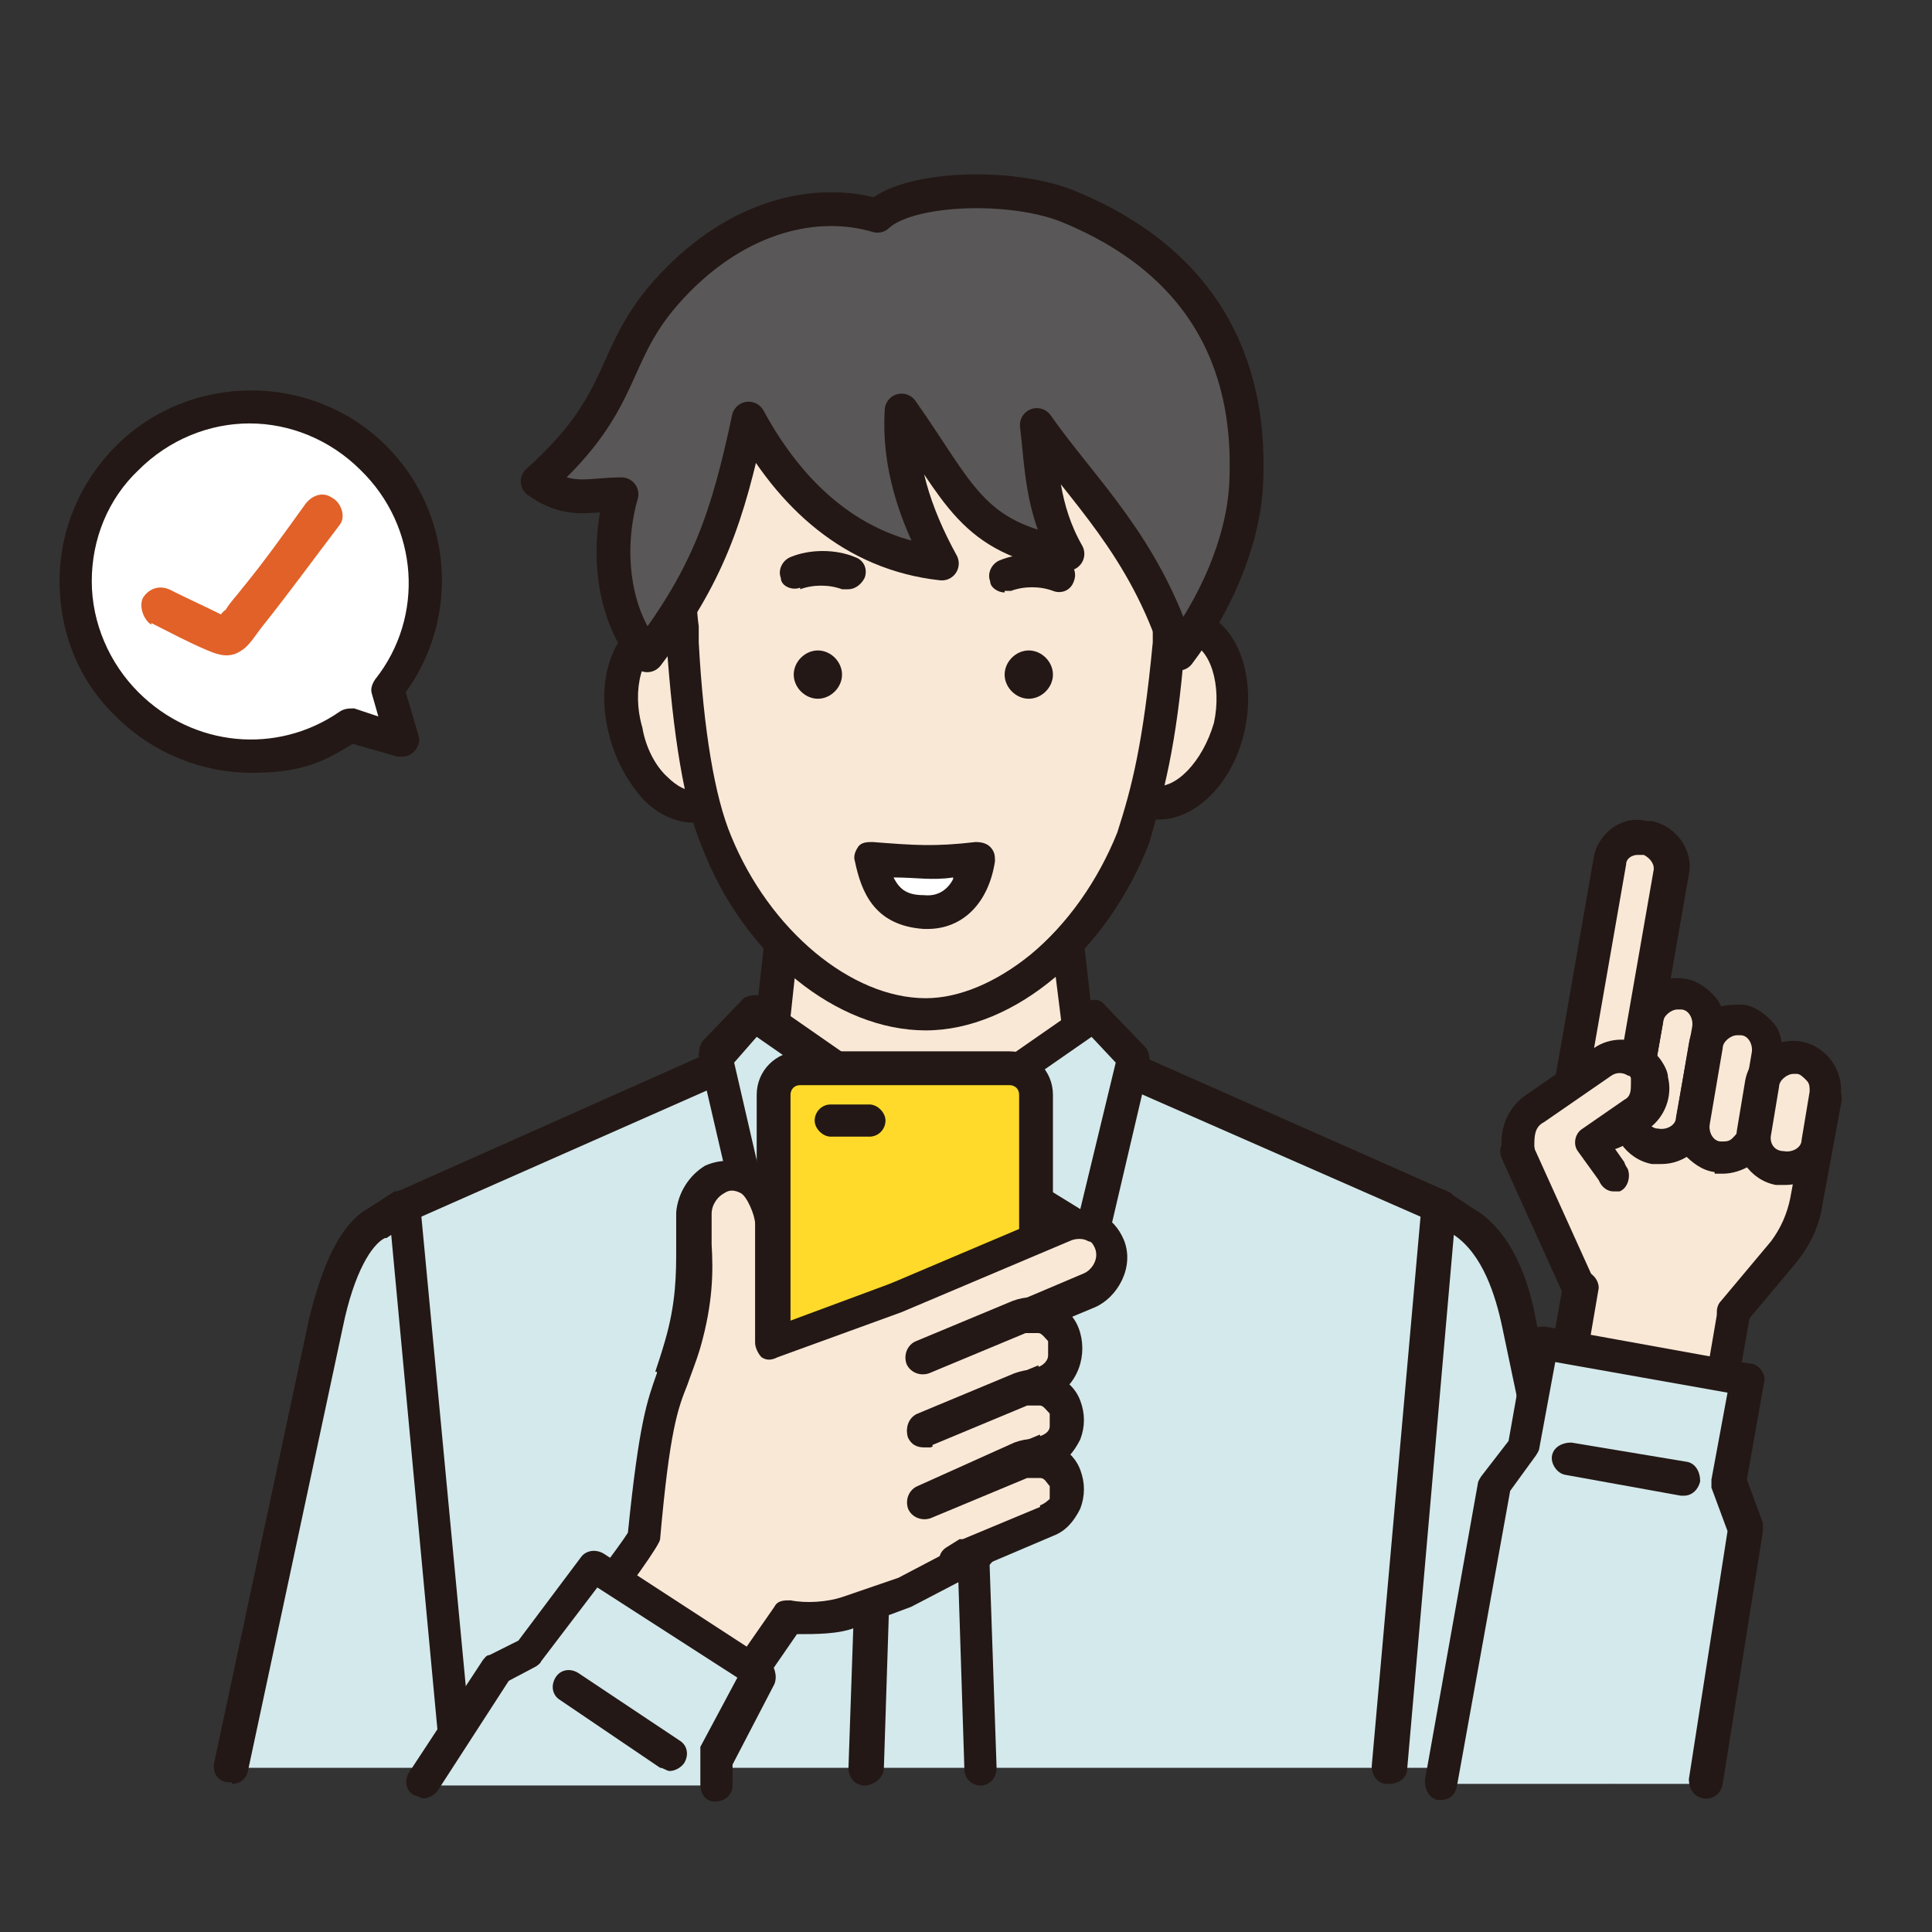 <?xml version="1.0" encoding="UTF-8"?>
<svg id="_レイヤー_1" xmlns="http://www.w3.org/2000/svg" version="1.1" viewBox="0 0 120 120">
  <rect x="0" y="0" width="120" height="120" fill="#333333" stroke="none"/>
  <!-- Generator: Adobe Illustrator 29.2.1, SVG Export Plug-In . SVG Version: 2.1.0 Build 116)  -->
  <defs>
    <style>
      .st0 {
        fill: #ffda2a;
      }

      .st1 {
        fill: #e16128;
      }

      .st2 {
        fill: #d4e9ec;
      }

      .st3 {
        fill: #231815;
      }

      .st4 {
        fill: #fff;
      }

      .st5 {
        fill: #fae8d7;
      }

      .st6 {
        fill: #595757;
      }

      .st7 {
        fill: none;
        stroke: #231815;
        stroke-linecap: round;
        stroke-linejoin: round;
        stroke-width: 2.1px;
      }
    </style>
  </defs>
  <g id="_レイヤー_11">
    <g id="_レイヤー_1-2">
      <g id="_レイヤー_1-21">
        <g id="_レイヤー_1-2-2">
          <g id="_レイヤー_1-2-21">
            <g>
              <path class="st4" d="M23.3,28.4c-4.2-4.2-11.1-4.2-15.4,0s-4.2,11.1,0,15.4c3.8,3.8,9.6,4.2,13.8,1.3l3.2.9-.8-3.1c3.4-4.3,3.1-10.6-.8-14.5Z"/>
              <path class="st3" d="M24,27.7c-4.6-4.6-12.2-4.6-16.8,0-2.2,2.2-3.5,5.2-3.5,8.4s1.2,6.2,3.5,8.4c2.3,2.3,5.4,3.5,8.4,3.5s4.4-.6,6.3-1.8l2.8.8c.4,0,.7,0,1-.3s.4-.7.3-1l-.8-2.7c3.4-4.7,2.9-11.2-1.2-15.3ZM23.3,42.2c-.2.3-.3.6-.2.9l.4,1.4-1.5-.5c-.3,0-.6,0-.9.2-3.9,2.7-9.1,2.2-12.5-1.2-1.8-1.8-2.9-4.3-2.9-6.9s1-5.1,2.9-6.9c1.9-1.9,4.4-2.9,6.9-2.9s5,1,6.9,2.9c3.6,3.5,4,9.1.9,13Z"/>
            </g>
            <g>
              <g>
                <polygon class="st2" points="86.4 109.8 89.5 74.9 70.2 66.4 66.6 64.8 65.8 64.5 60.9 62.3 57.2 60.7 53.7 62.2 48.9 64.4 48 64.8 44.6 66.3 25.1 74.9 25.1 75 28.4 109.8 86.4 109.8"/>
                <path class="st3" d="M86.3,110.8c.6,0,1.1-.4,1.1-.9l3.1-34.9c0-.4-.2-.9-.6-1l-32.3-14.3h-.8l-32.1,14.3c-.5.2-.7.6-.7,1l3.3,34.9c0,.5.5.9,1,.9h.1c.6,0,1-.6.9-1.1l-3.2-34.1,31-13.7,31.2,13.7-3,34.1c0,.6.4,1.1,1,1.1Z"/>
              </g>
              <g>
                <path class="st2" d="M91,75.8l-1.5-.9-3.1,34.9h14l-5.9-27.6c-.5-2.9-1.6-5.3-3.5-6.4Z"/>
                <path class="st3" d="M87.4,109.9l2.9-33.2h0c1.8,1.2,2.6,3.8,3,5.7h0l5.8,27.6c0,.5.5.8,1,.8h.2c.6,0,.9-.7.8-1.2l-5.7-27.6c-.6-3.4-2-5.9-4-7l-1.5-1c-.3-.2-.7-.2-1,0s-.5.5-.6.8l-3.1,34.9c0,.6.4,1.1.9,1.1s1.2-.4,1.2-.9h0Z"/>
              </g>
              <g>
                <path class="st2" d="M23.4,76c-1.3.7-2.4,3.1-3.1,6.2l-5.9,27.6h13.9l-3.3-34.9s-1.6,1.1-1.6,1.1Z"/>
                <path class="st3" d="M14.4,110.8c.5,0,.9-.3,1-.8l5.9-27.6c.7-3.4,1.8-5.1,2.6-5.5h.1l.3-.2,3.1,33.2c0,.6.6,1,1.1.9.6,0,1-.6.9-1.1l-3.3-34.9c0-.4-.2-.7-.6-.8-.3-.2-.7,0-1,0l-1.7,1.1c-2.1,1.2-3.1,4.8-3.6,6.8l-5.9,27.6c-.1.6.2,1.1.8,1.2h.3Z"/>
              </g>
              <path class="st3" d="M54.9,109.8l.9-28h3.2l.9,28.1c0,.6.5,1,1,1h0c.6,0,1-.5,1-1.1l-1-29.1c0-.6-.5-1-1-1h-5.2c-.6,0-1,.4-1,1l-1,29.1c0,.6.4,1.1,1,1.1s1.2-.5,1.2-1.1Z"/>
              <g>
                <polygon class="st5" points="66.2 57.4 48.6 57.4 47.8 64.6 57.4 71.8 67 64.6 66.2 57.4"/>
                <path class="st3" d="M56.8,72.7c.2,0,.4.2.6.2s.4,0,.6-.2l9.6-7.3c.3-.2.4-.6.4-.9l-.8-7.1c0-.5-.5-.9-1-.9h-17.6c-.5,0-1,.4-1,.9l-.8,7.1c0,.4,0,.7.4.9,0,0,9.6,7.3,9.6,7.3ZM49.6,58.5h15.7l.7,5.6-8.5,6.4-8.5-6.4s.6-5.6.6-5.6Z"/>
              </g>
              <g>
                <path class="st5" d="M76.2,45.3c.7-3-.4-5.8-2.3-6.3h-1.2l-1.3,10.9h0c1.9.5,4.1-1.6,4.7-4.6,0,0,0,0,.1,0Z"/>
                <path class="st3" d="M71.6,48.9c-.5-.2-1.1,0-1.3.7-.2.5,0,1.1.7,1.3h1c2.3,0,4.6-2.3,5.3-5.5.8-3.6-.6-7-3.1-7.5h-1.8c-.6.2-.9.7-.7,1.3.2.5.7.9,1.3.7h.8c1.4.3,2.1,2.7,1.6,5-.7,2.4-2.4,4.2-3.8,3.9h0ZM71.7,48.9h0Z"/>
              </g>
              <g>
                <path class="st5" d="M43.5,49.9h0l-1.2-10.9h-1.2c-2,.5-3,3.3-2.3,6.3.6,3,2.7,5.1,4.7,4.6Z"/>
                <path class="st3" d="M41.3,40h.8c.5.2,1.1-.2,1.3-.7s-.2-1.1-.7-1.3c-.6-.2-1.2-.2-1.8,0-2.6.6-4,3.9-3.1,7.5.4,1.7,1.2,3.1,2.2,4.2.9.9,2,1.4,3.1,1.4s.5,0,.8,0h.2c.5-.2.9-.8.7-1.3s-.8-.9-1.3-.7h0c-.8.2-1.6-.4-2-.8-.8-.7-1.4-1.9-1.6-3.1-.7-2.4,0-4.8,1.4-5.1h0Z"/>
              </g>
              <g>
                <path class="st5" d="M55.6,21.6c-16.1,0-13.3,17.4-13.3,17.4v.9c.3,5.1,1,9.6,2.1,12.4,2.7,6.6,8.3,10.7,13.1,10.7s10.3-4.2,13-11c.8-2.8,1.6-5.6,2.2-12.1v-.9h0c.3-9.3-1-17.4-17.1-17.4Z"/>
                <path class="st3" d="M70.2,25c-2.9-3-7.6-4.5-14.5-4.5s-8.5,1.5-11,4.4c-4.4,5.2-3.5,13-3.3,14.1v.9c.4,5.8,1.1,10.1,2.2,12.7,2.6,6.8,8.4,11.4,13.9,11.4s11.3-4.9,13.9-11.7h0c.8-2.9,1.7-5.8,2.2-12.4v-1h0c.3-5.1,0-10.4-3.4-13.9ZM71.6,39h0v.9c-.6,6.3-1.3,9-2.2,11.8-1.2,3-3.1,5.7-5.4,7.6-2.1,1.7-4.4,2.7-6.5,2.7-4.6,0-9.7-4.2-12.1-10.1-1-2.4-1.7-6.5-2-12v-1s-1.2-7.8,2.8-12.6c2.1-2.5,5.3-3.7,9.4-3.7,6.3,0,10.5,1.2,13,3.8,2.7,2.8,3.2,7,3,12.6h0Z"/>
              </g>
              <g>
                <polygon class="st0" points="64.4 70.5 50.4 70.5 54.8 80.7 60 80.7 64.4 70.5"/>
                <path class="st3" d="M54.8,81.8h5.2c.4,0,.8-.2,1-.6l4.4-10.3v-1c0-.3-.5-.5-.9-.5h-14c-.3,0-.7.2-.9.5s-.2.7,0,1l4.4,10.3c.2.3.6.6,1,.6h-.2ZM62.8,71.5l-3.5,8.2h-3.8l-3.5-8.2h10.8Z"/>
              </g>
              <g>
                <g>
                  <polygon class="st2" points="46.9 63 44.4 65.6 47 76.7 57.4 70.3 46.9 63"/>
                  <path class="st3" d="M46.6,77.7h.4c.2,0,.4,0,.5-.2l10.5-6.4c.3-.2.5-.5.5-.9s-.2-.7-.5-.9l-10.5-7.3c-.4-.3-1-.2-1.3,0l-2.5,2.6c-.2.2-.3.6-.3,1l2.6,11.2c0,.3.3.6.6.7v.2ZM47,64.4l8.5,5.9-7.8,4.8-2.1-9.1s1.4-1.6,1.4-1.6Z"/>
                </g>
                <g>
                  <polygon class="st2" points="67.9 63 57.4 70.3 67.8 76.7 70.4 65.6 67.9 63"/>
                  <path class="st3" d="M67.2,77.6c.2,0,.4.2.6.2h.4c.3,0,.5-.4.6-.7l2.6-11.1c0-.3,0-.7-.3-1l-2.5-2.6c-.3-.4-.9-.4-1.3,0l-10.5,7.3c-.3.2-.5.5-.5.9s.2.7.5.9l10.4,6.3v-.2h0ZM67.8,64.4l1.5,1.6-2.2,9.1-7.8-4.8s8.5-5.9,8.5-5.9Z"/>
                </g>
              </g>
            </g>
            <g>
              <g>
                <path class="st4" d="M60.7,53.4c-2.7.3-3.9.2-6.6,0,.4,1.9,1.2,3.2,3.3,3.3,2.2,0,3.1-1.8,3.3-3.3Z"/>
                <path class="st3" d="M57.4,57.7h.2c2.2,0,3.8-1.6,4.2-4.2,0-.3,0-.6-.3-.9-.2-.2-.5-.3-.9-.3-2.6.3-3.8.2-6.4,0-.3,0-.7,0-.9.3s-.3.6-.2.9c.4,1.9,1.2,4,4.3,4.2ZM59.2,54.6c-.3.6-.9,1.1-1.8,1-1,0-1.5-.3-1.9-1.1,1.4,0,2.4.2,3.7,0h0Z"/>
              </g>
              <g>
                <path class="st3" d="M49.7,36.6c.8-.3,1.8-.3,2.6,0h.4c.4,0,.8-.3,1-.7.2-.5,0-1.1-.6-1.3-1.2-.5-2.8-.5-4,0-.5.2-.8.8-.6,1.3,0,.5.7.8,1.2.6h0Z"/>
                <path class="st3" d="M62.4,36.7h.4c.8-.3,1.8-.3,2.6,0,.5.2,1.1,0,1.3-.6.2-.5,0-1.1-.6-1.3-1.2-.5-2.8-.5-4,0-.5.2-.8.8-.6,1.3,0,.4.5.7.9.7h0Z"/>
                <path class="st3" d="M52.3,41.9c0-.8-.7-1.5-1.5-1.5s-1.5.7-1.5,1.5.7,1.5,1.5,1.5,1.5-.7,1.5-1.5Z"/>
                <path class="st3" d="M65.4,41.9c0-.8-.7-1.5-1.5-1.5s-1.5.7-1.5,1.5.7,1.5,1.5,1.5,1.5-.7,1.5-1.5Z"/>
              </g>
            </g>
            <g>
              <g>
                <g>
                  <path class="st0" d="M62.7,94.8c.9,0,1.6-.7,1.6-1.6v-25.2c0-.9-.7-1.6-1.6-1.6h-13c-.9,0-1.6.7-1.6,1.6v25.2c0,.9.7,1.6,1.6,1.6,0,0,13,0,13,0Z"/>
                  <path class="st3" d="M62.7,95.8c1.5,0,2.7-1.2,2.7-2.7v-25.1c0-1.5-1.2-2.7-2.7-2.7h-13c-1.5,0-2.7,1.2-2.7,2.7v25.2c0,1.5,1.2,2.7,2.7,2.7h13ZM49.1,93.2v-25.2c0-.3.2-.6.6-.6h13c.3,0,.6.2.6.6v25.2c0,.3-.2.6-.6.6h-13c-.4,0-.6-.3-.6-.6Z"/>
                </g>
                <path class="st3" d="M54,70.6c.6,0,1-.5,1-1s-.5-1-1-1h-2.4c-.6,0-1,.5-1,1s.5,1,1,1h2.4Z"/>
              </g>
              <g>
                <path class="st5" d="M40,95.5c0,.2-9.5,12.7-9.5,12.9l12.4,1,6.4-9.2c1.2.2,2.6,0,3.8-.3l3.5-1.3,4.6-2.4s0-10.9-3.1-12.2l9.9-4.2c.9-.4,1.7-1.7,1.2-2.9-.5-1.3-2-1.3-2.9-.9l-9.9,4.2-.5.2h0l-7.9,2.9v-7.4c0-.7-.6-2.5-1.5-2.9-1.7-.7-3.1.7-3.2,2.2-.2,2,.3,4.4-.8,8.2-1.1,3.7-1.6,2.6-2.5,12.1h0Z"/>
                <path class="st3" d="M40.8,85.3c-.6,1.7-1.1,3-1.8,9.9-.5.8-2.7,3.7-4.5,6.1-3.3,4.5-5,6.8-5.1,7.1,0,.6.4,1.1.9,1.1s.8-.2,1-.6c.3-.5,2.8-3.8,4.8-6.4,3.3-4.3,4.9-6.6,4.9-6.9.6-6.8,1.1-8.1,1.7-9.6.2-.6.5-1.3.8-2.3.8-2.8.8-4.8.7-6.4v-1.9c0-.6.4-1.1.8-1.3.3-.2.6-.2,1,0s.9,1.4.9,1.9v7.4c0,.3.2.7.4.9.3.2.6.2,1,0l7.7-2.8h0l10.4-4.4c.4-.2.9-.2,1.2,0,.2,0,.3.2.4.4.3.7-.2,1.4-.7,1.6l-9.9,4.2c-.4.2-.6.5-.6,1s.2.8.6,1c1.5.6,2.4,5.8,2.4,10.6l-4,2.1-3.5,1.2c-.9.3-2.2.4-3.2.2-.4,0-.8,0-1,.4l-6.4,9.2c-.3.5-.2,1.1.3,1.4.2,0,.4.2.6.2.3,0,.7-.2.9-.4l6-8.7c1.2,0,2.6,0,3.6-.4l3.5-1.3h0l4.6-2.4c.3-.2.6-.5.6-.9s0-2.8-.4-5.7c-.4-2.8-1-4.8-1.8-6.1l8.4-3.5c1.4-.6,2.5-2.5,1.8-4.2-.3-.7-.8-1.3-1.5-1.6-.8-.3-1.9-.3-2.8,0l-9.9,4.2-.5.2-6.2,2.3v-5.9c0-.8-.7-3.2-2.2-3.8-1-.4-2-.4-2.9,0-1,.6-1.7,1.7-1.8,2.9v2.2c0,1.6,0,3.4-.7,5.8-.2.7-.4,1.3-.6,1.9h.1ZM31.5,108.5h0ZM31.5,108.5h0Z"/>
              </g>
              <g>
                <path class="st5" d="M66.1,82.8c-.4-1-1.6-1.5-2.7-1.1l-6,2.5v4.6l7.5-3.1c1.1-.4,1.7-1.8,1.2-2.9Z"/>
                <path class="st3" d="M64.5,84.8l-7.5,3.1c-.5.2-.8.8-.6,1.4.2.4.5.6,1,.6s.3,0,.4,0l7.5-3.1c.8-.3,1.4-1,1.7-1.8s.3-1.7,0-2.5-.9-1.3-1.7-1.7c-.8-.3-1.6-.3-2.4,0l-6,2.5c-.5.2-.8.8-.6,1.4.2.5.8.8,1.4.6l6-2.5h.8c.2,0,.4.3.6.5v.9c0,.3-.3.6-.6.7h0Z"/>
              </g>
              <g>
                <path class="st5" d="M63.5,86.3l-6,2.5,1.6,3.8,6-2.5c1-.4,1.5-1.6,1.1-2.7h0c-.5-1-1.7-1.5-2.7-1.1Z"/>
                <path class="st3" d="M64.6,89.1l-6,2.5c-.5.2-.8.8-.6,1.4.2.4.5.6,1,.6s.3,0,.4,0l6-2.5c.8-.3,1.3-.9,1.7-1.7.3-.8.3-1.6,0-2.4s-.9-1.3-1.7-1.7c-.8-.3-1.6-.3-2.4,0l-6,2.5c-.5.2-.8.8-.6,1.4.2.5.8.8,1.4.6l6-2.5h.8c.2,0,.4.3.6.5v.8c0,.3-.3.5-.6.6h0Z"/>
              </g>
              <g>
                <path class="st5" d="M65,94.5c1-.4,1.5-1.6,1.1-2.7s-1.6-1.5-2.7-1.1l-6,2.5,2.1,3.7.8-.5s4.7-1.9,4.7-1.9Z"/>
                <path class="st3" d="M64.6,93.6l-4.8,2h-.2l-.8.5c-.5.3-.6.9-.3,1.4.2.3.5.5.9.5s.4,0,.6-.2l.7-.4,4.7-2c.8-.3,1.3-.9,1.7-1.7.3-.8.3-1.6,0-2.4s-.9-1.3-1.7-1.7c-.8-.3-1.6-.3-2.4,0l-6,2.7c-.5.2-.8.8-.6,1.4.2.5.8.8,1.4.6l6-2.5h.8c.3,0,.4.3.6.5v.8s-.3.3-.6.4h0Z"/>
              </g>
              <g>
                <polygon class="st2" points="47.3 104.2 37 97.5 33 102.9 31 103.9 26.4 110.9 44.5 110.9 44.5 109.4 47.3 104.2"/>
                <path class="st3" d="M43.5,109.3v1.5c0,.6.3,1.1.9,1.1s1.1-.4,1.1-1v-1.3l2.6-5c.2-.5,0-1.1-.3-1.4l-10.3-6.7c-.5-.3-1.1-.2-1.4.2l-3.9,5.2-1.8.9c-.2,0-.3.2-.4.3l-4.6,7c-.3.5-.2,1.1.3,1.4.2,0,.4.2.6.2.3,0,.7-.2.9-.5l4.4-6.8,1.7-.9s.3-.2.3-.3l3.5-4.6,8.7,5.6-2.3,4.3c0,.5,0,.7,0,.8Z"/>
              </g>
              <path class="st3" d="M41,109.8c.2,0,.4.2.6.2.3,0,.7-.2.9-.5.3-.5.2-1.1-.3-1.4l-6.3-4.2c-.5-.3-1.1-.2-1.4.3-.3.5-.2,1.1.3,1.4l6.2,4.2Z"/>
            </g>
            <g>
              <g>
                <path class="st5" d="M110.7,77.9c.8-.9,1.3-2,1.5-3.2l.7-3.7.5-2.8-18.9,3.4,3.7,8.4,9.5,1.7s3-3.8,3-3.8Z"/>
                <g>
                  <rect class="st5" x="100.2" y="78.1" width="4.6" height="9.6" transform="translate(3.1 169.4) rotate(-80)"/>
                  <path class="st3" d="M98.3,78.9c-.6,0-1.1.3-1.2.8l-.8,4.5c0,.3,0,.6.2.8.2.2.4.4.7.4l9.5,1.7h.2c.2,0,.4,0,.6-.2s.4-.4.4-.7l.8-4.5c0-.6-.3-1.1-.8-1.2-.6,0-1.1.3-1.2.8l-.6,3.5-7.4-1.3.6-3.5c0-.5-.4-1-1-1.1h0Z"/>
                </g>
                <g>
                  <path class="st5" d="M102.9,71.2c1.1.2,2.1-.5,2.3-1.6l1-5.6c.2-1.1-.5-2.1-1.6-2.3s-2.1.5-2.3,1.6l-1,5.6c-.2,1.1.5,2.1,1.6,2.3h0Z"/>
                  <path class="st3" d="M103.2,72.3c1.4,0,2.7-1,2.9-2.5l1-5.6c0-.8,0-1.6-.5-2.2s-1.2-1.1-1.9-1.2c-1.6-.3-3.2.8-3.5,2.4l-1,5.6c-.3,1.6.8,3.2,2.4,3.5h.6ZM102.3,69.1l1-5.6c0-.4.5-.8.9-.8h.2c.5,0,.8.6.7,1.1l-1,5.6c0,.5-.6.8-1.1.7-.5,0-.8-.5-.7-1Z"/>
                </g>
                <g>
                  <path class="st5" d="M99.2,70.6c1,.2,1.9-.5,2.1-1.4l2.6-14.9c.2-1-.5-1.9-1.4-2.1h-.3c-1-.3-1.9.4-2.1,1.4l-2.6,14.9c-.2,1,.5,1.9,1.4,2.1h.3Z"/>
                  <path class="st3" d="M98.7,71.5h.8c1.3,0,2.6-1,2.8-2.3l2.6-14.9c.3-1.5-.8-3-2.3-3.3h-.3c-1.5-.4-3,.7-3.3,2.2l-2.6,14.9c0,.7,0,1.5.5,2.1.4.7,1,1.1,1.8,1.2h0ZM98.4,68.6l2.6-14.9c0-.4.4-.6.7-.6h.4c.4.2.7.6.6,1l-2.6,14.9c0,.4-.5.7-.9.6h-.2c-.2,0-.4-.2-.5-.4v-.6h0Z"/>
                </g>
                <g>
                  <path class="st5" d="M105.9,64.9l-.8,4.7c-.2,1.1.5,2.1,1.6,2.3,1.1.2,2.1-.5,2.3-1.6l.8-4.7c.2-1.1-.5-2.1-1.6-2.3h0c-1-.2-2.1.5-2.3,1.6Z"/>
                  <path class="st3" d="M106.5,72.9h.5c.6,0,1.2-.2,1.7-.5.7-.5,1.1-1.2,1.2-1.9l.8-4.7c0-.8,0-1.6-.5-2.2s-1.2-1.1-1.9-1.2c-.8,0-1.6,0-2.2.5-.7.5-1.1,1.2-1.2,1.9l-.8,4.7c0,.8,0,1.6.5,2.2.5.5,1.1,1,1.9,1.1h0ZM106.2,69.8l.8-4.7c0-.4.5-.8.9-.8h.2c.5,0,.8.6.7,1.1l-.8,4.7c0,.2-.2.4-.4.6s-.4.2-.7.2c-.5,0-.8-.6-.7-1.1Z"/>
                </g>
                <g>
                  <path class="st5" d="M101.8,69.2c.7-.5,1-1.3.8-2.1,0-.2-.2-.4-.3-.6s-.3-.4-.5-.5c-.7-.4-1.5-.5-2.2,0l-1.7,1.2-.3.2h-.2l-2,1.5c-.9.6-1.2,1.6-1,2.6l6.3,1.6s0-.2-.2-.3l-1.2-1.8,2.5-1.8h0Z"/>
                  <path class="st3" d="M102.4,70.1h0c1-.7,1.5-2,1.2-3.2,0-.3-.2-.7-.4-1-.2-.3-.5-.6-.8-.8-1-.7-2.4-.7-3.4,0l-4.2,2.9c-1.2.8-1.7,2.2-1.5,3.6,0,.6.7.9,1.2.8.6,0,.9-.7.8-1.2,0-.6,0-1.2.6-1.5l4.2-2.9c.3-.2.7-.2,1,0,0,0,.2,0,.2.2v.3c0,.4,0,.8-.4,1h0l-2.6,1.8c-.5.3-.6,1-.3,1.4l1.3,1.8h0c.2.5.6.7.9.7h.4c.5-.2.7-.9.5-1.4,0,0-.2-.3-.2-.4l-.7-1,2-1h.2Z"/>
                </g>
                <g>
                  <path class="st5" d="M112.8,71l.5-2.8-5.7,13.4,3.1-3.7c.8-.9,1.3-2,1.5-3.2,0,0,.6-3.7.6-3.7Z"/>
                  <path class="st3" d="M108.4,82.2l3.1-3.7c.9-1.1,1.5-2.3,1.7-3.7l1.2-6.5c0-.6-.3-1.1-.8-1.2-.6,0-1.1.3-1.2.8l-1.2,6.5c-.2,1-.6,1.9-1.2,2.7l-3.1,3.7c-.4.4-.3,1.1,0,1.5s.4.2.7.2.5,0,.7-.3h.1Z"/>
                </g>
                <path class="st3" d="M98.1,80.9h.4c.5-.2.8-.8.5-1.4l-3.8-8.4c-.2-.5-.8-.8-1.4-.5-.5.2-.8.8-.5,1.4l3.8,8.4c.2.4.6.6,1,.6h0Z"/>
                <g>
                  <path class="st5" d="M112.8,71l.5-3c.2-1.1-.5-2.1-1.6-2.3-1.1-.2-2.1.5-2.3,1.6l-.5,3c-.2,1.1.5,2.1,1.6,2.3s2.1-.6,2.3-1.6Z"/>
                  <path class="st3" d="M110.9,73.6c.6,0,1.2-.2,1.7-.5.7-.5,1.1-1.2,1.2-1.9l.5-3c.3-1.6-.8-3.2-2.4-3.5s-3.2.8-3.5,2.4l-.5,3c-.3,1.6.8,3.2,2.4,3.5h.6ZM110,70.5l.5-3c0-.4.5-.8.9-.8h.2c.2,0,.4.2.6.4s.2.4.2.7l-.5,3c0,.5-.6.8-1.1.7-.6,0-.9-.5-.8-1Z"/>
                </g>
              </g>
              <g>
                <polygon class="st2" points="95.8 83.4 94.6 89.9 92.8 92.3 89.5 110.8 105.9 110.8 108.4 95.1 107.3 92.2 108.5 85.7 95.8 83.4"/>
                <path class="st3" d="M108.7,84.7l-12.7-2.3c-.3,0-.6,0-.8.2-.2.2-.4.4-.4.7l-1.1,6.2-1.7,2.2s-.2.3-.2.4l-3.3,18.5c0,.6.3,1.1.8,1.2h.2c.5,0,.9-.3,1-.9l3.3-18.3,1.6-2.2s.2-.3.2-.4l1-5.4,10.7,1.9-1,5.4v.5l1,2.7-2.4,15.4c0,.6.3,1.1.9,1.2s1.1-.3,1.2-.9l2.5-15.7v-.5l-1-2.7,1.1-6.2c0-.4-.3-.9-.8-1h0Z"/>
              </g>
              <path class="st3" d="M104.4,92.9h.2c.5,0,.9-.4,1-.9,0-.6-.3-1.1-.8-1.2l-7.2-1.2c-.6,0-1.1.3-1.2.8s.3,1.1.8,1.2c0,0,7.2,1.3,7.2,1.3Z"/>
            </g>
            <g>
              <path class="st6" d="M66.3,12.8c-3.5-1.4-9.9-1.2-11.8.6-3.7-1.1-8.6-.1-12.8,4.4-4,4.3-2.5,6.9-8.3,12.1,2,1.4,3.2.8,5.2.8-1,3.5-.5,7.6,1.6,10,3.8-5,5-8.6,6.3-14.7,2.6,4.8,6.5,8.4,12,9-1.7-3.1-2.7-6.2-2.5-9.5,3.6,5.1,4.3,7.9,10.3,8.9-1.6-2.8-1.6-5.5-1.9-8,2.8,4,6.7,7.5,8.8,14.2,2.2-2.9,4-6.8,4.2-10.5.2-4.3-.3-12.9-11.1-17.3Z"/>
              <path class="st7" d="M66.3,12.8c-3.5-1.4-9.9-1.2-11.8.6-3.7-1.1-8.6-.1-12.8,4.4-4,4.3-2.5,6.9-8.3,12.1,2,1.4,3.2.8,5.2.8-1,3.5-.5,7.6,1.6,10,3.8-5,5-8.6,6.3-14.7,2.6,4.8,6.5,8.4,12,9-1.7-3.1-2.7-6.2-2.5-9.5,3.6,5.1,4.3,7.9,10.3,8.9-1.6-2.8-1.6-5.5-1.9-8,2.8,4,6.7,7.5,8.8,14.2,2.2-2.9,4-6.8,4.2-10.5.2-4.3-.3-12.9-11.1-17.3Z"/>
            </g>
            <path class="st1" d="M9.4,38.7c1.2.6,2.3,1.2,3.5,1.7.7.3,1.4.5,2.1,0,.5-.3.9-1,1.3-1.5,1.6-2,3.2-4.2,4.8-6.3.4-.5.1-1.4-.5-1.7-.6-.4-1.3-.1-1.7.5-1.3,1.8-2.5,3.5-3.9,5.2-.3.4-.7.8-1,1.3-.1,0-.4.4-.4.5h.8-.2c-.1,0-.3-.2-.4-.2-1-.5-2.1-1-3.1-1.5-.7-.4-1.4-.2-1.8.4-.3.5,0,1.4.5,1.7h0Z"/>
          </g>
        </g>
      </g>
    </g>
  </g>
</svg>